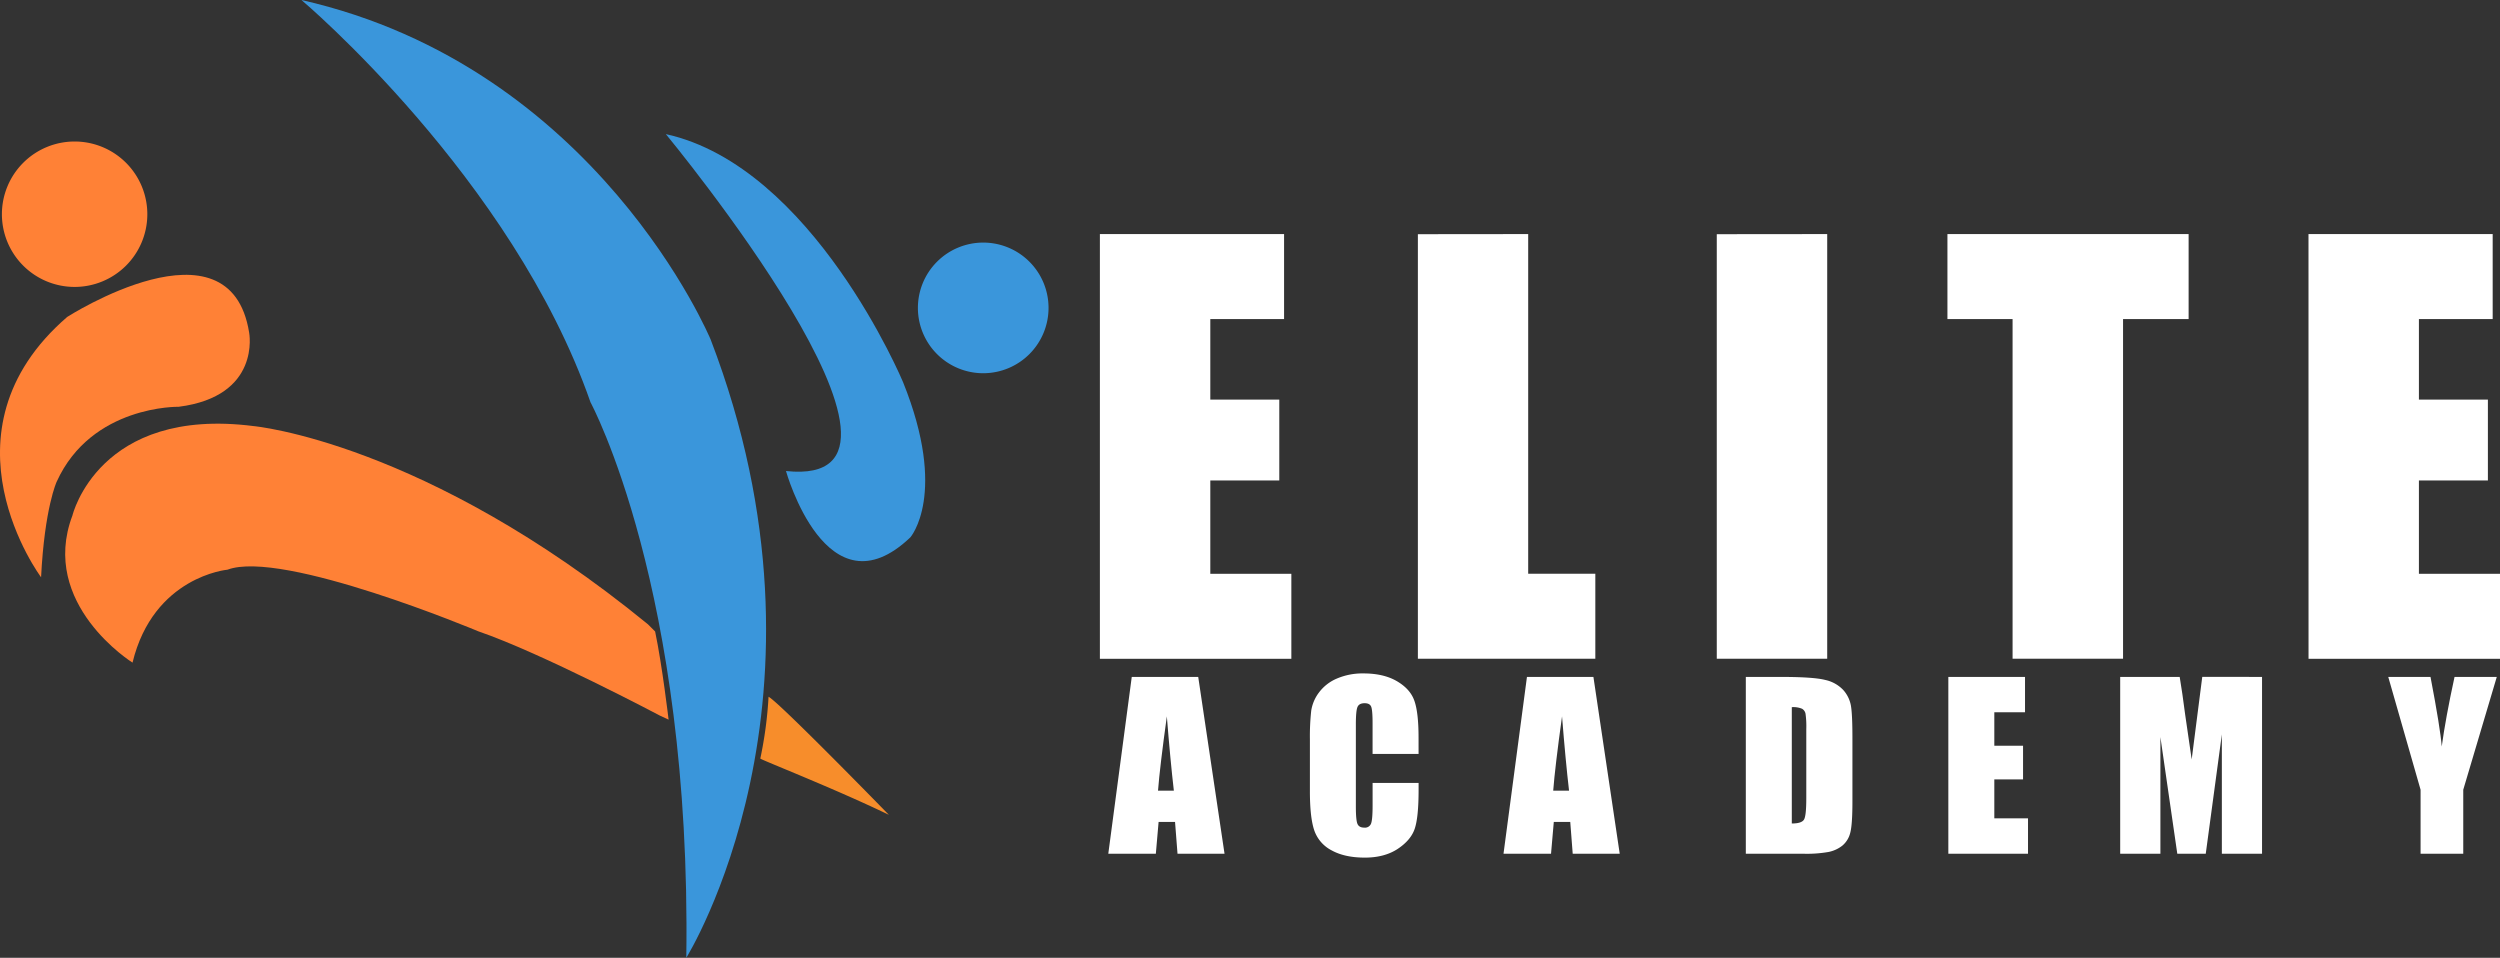 <svg xmlns="http://www.w3.org/2000/svg" viewBox="0 0 1113 426.4"><rect x="0" y="0" width="1113" height="426.4" fill="#333333" stroke="none"/><defs><style>.cls-1{fill:#f78d2b;}.cls-2{fill:#ff8136;}.cls-3{fill:#3a96db;}.cls-4{fill:#fff;}</style></defs><g id="Layer_2" data-name="Layer 2"><g id="Layer_1-2" data-name="Layer 1"><g id="Layer_2-2" data-name="Layer 2"><g id="Layer_1-2-2" data-name="Layer 1-2"><path class="cls-1" d="M342.16,310.21a180.6,180.6,0,0,1-3.67,27.5c.17.5,33.2,13.42,57.23,25.05C395.72,362.76,346.42,312.15,342.16,310.21Z"/><path class="cls-2" d="M65.59,95.4A32.37,32.37,0,1,1,33.22,63,32.37,32.37,0,0,1,65.59,95.4Z"/><path class="cls-2" d="M18.29,257s-48.06-64.34,11.63-115.9c0,0,72.49-46.52,81,7,0,0,5.43,28.3-31.4,33,0,0-38.76-.78-54.27,33.33C25.27,214.36,19.84,226,18.29,257Z"/><path class="cls-2" d="M59,295s-41.68-26-26.75-65.51c0,0,11.63-48.6,80.63-39.8,0,0,76,6.85,175.6,88.26l3.18,3.18c3.16,15.09,6,39.26,6,39.26l-3.75-1.74s-52.72-27.91-81-37.6c0,0-87.22-36.61-111.64-27.42C101.25,253.62,68.3,256.62,59,295Z"/><path class="cls-3" d="M134.2,0S228,79.08,262.89,179.09c0,0,45,83,42.65,247.31,0,0,72.1-115.51,10.85-275.22C316.39,151.18,266,29.89,134.2,0Z"/><path class="cls-3" d="M296.43,59.7S427.32,218,349.92,209.7c0,0,18.12,65,55.36,29.54,0,0,16.86-19.19-3.22-69.06C402.06,170.17,362,74.19,296.43,59.7Z"/><path class="cls-3" d="M466.81,137a29.08,29.08,0,1,1-29.16-29h.09A29.07,29.07,0,0,1,466.81,137Z"/><path class="cls-4" d="M489.67,104.21h82v37.84H538.83v35.84h30.71v36H538.83v41.57h36.08v37.83H489.67Z"/><path class="cls-4" d="M680.35,104.21V255.43h29.89v37.83h-79v-189Z"/><path class="cls-4" d="M813.47,104.21V293.26H764.31v-189Z"/><path class="cls-4" d="M974.37,104.21v37.84H945.18V293.26H896V142.05H867V104.21Z"/><path class="cls-4" d="M1027.74,104.21h82v37.84H1076.9v35.84h30.71v36H1076.9v41.57H1113v37.83h-85.24Z"/><path class="cls-4" d="M533.45,301.36l11.71,78.73H524.23l-1.1-14.15h-7.32l-1.23,14.15H493.41l10.45-78.73ZM522.6,352q-1.56-13.38-3.12-33.07-3.13,22.62-3.93,33.07Z"/><path class="cls-4" d="M631.55,335.64H611.07V322q0-6-.65-7.45c-.44-1-1.41-1.48-2.9-1.48q-2.52,0-3.21,1.8t-.68,7.78v36.57q0,5.73.68,7.49c.46,1.17,1.48,1.75,3.07,1.75a2.88,2.88,0,0,0,3-1.76c.47-1.17.71-3.92.7-8.23v-9.9h20.48v3.07q0,12.23-1.73,17.33t-7.63,9q-5.91,3.84-14.57,3.84-9,0-14.83-3.25a15.82,15.82,0,0,1-7.73-9q-1.91-5.76-1.9-17.33v-23a104.77,104.77,0,0,1,.58-12.77,17.87,17.87,0,0,1,3.48-8.19,19.35,19.35,0,0,1,8-6.2,28.94,28.94,0,0,1,11.8-2.26q9,0,14.93,3.49t7.73,8.72q1.84,5.22,1.85,16.24Z"/><path class="cls-4" d="M709.39,301.36l11.71,78.73H700.17l-1.09-14.15h-7.33l-1.23,14.15H669.36l10.44-78.73ZM698.54,352q-1.56-13.38-3.12-33.07-3.13,22.62-3.93,33.07Z"/><path class="cls-4" d="M777.24,301.36h15.32q14.84,0,20.06,1.36a15.48,15.48,0,0,1,8,4.47,14.19,14.19,0,0,1,3.4,6.93q.69,3.83.68,15V356.7q0,10.6-1,14.18a10.74,10.74,0,0,1-3.48,5.59,14.51,14.51,0,0,1-6.13,2.82,55.55,55.55,0,0,1-11,.8H777.24Zm20.47,13.47v51.79c2.95,0,4.76-.59,5.45-1.78s1-4.4,1-9.65V324.6a40.22,40.22,0,0,0-.34-6.85,3.25,3.25,0,0,0-1.56-2.22,10.1,10.1,0,0,0-4.55-.7Z"/><path class="cls-4" d="M867.4,301.36h34.14v15.75H887.87V332h12.79v15H887.87v17.31h15v15.76H867.4Z"/><path class="cls-4" d="M1007.06,301.36v78.73H989.17V326.94L982,380.09H969.33l-7.52-51.94v51.94h-17.9V301.36H970.4q1.19,7.09,2.43,16.74l2.91,20,4.71-36.76Z"/><path class="cls-4" d="M1111.57,301.36l-14.93,50.23v28.5h-19v-28.5l-14.39-50.23h18.81q4.41,23.06,5,31,1.7-12.6,5.7-31Z"/></g></g></g></g></svg>